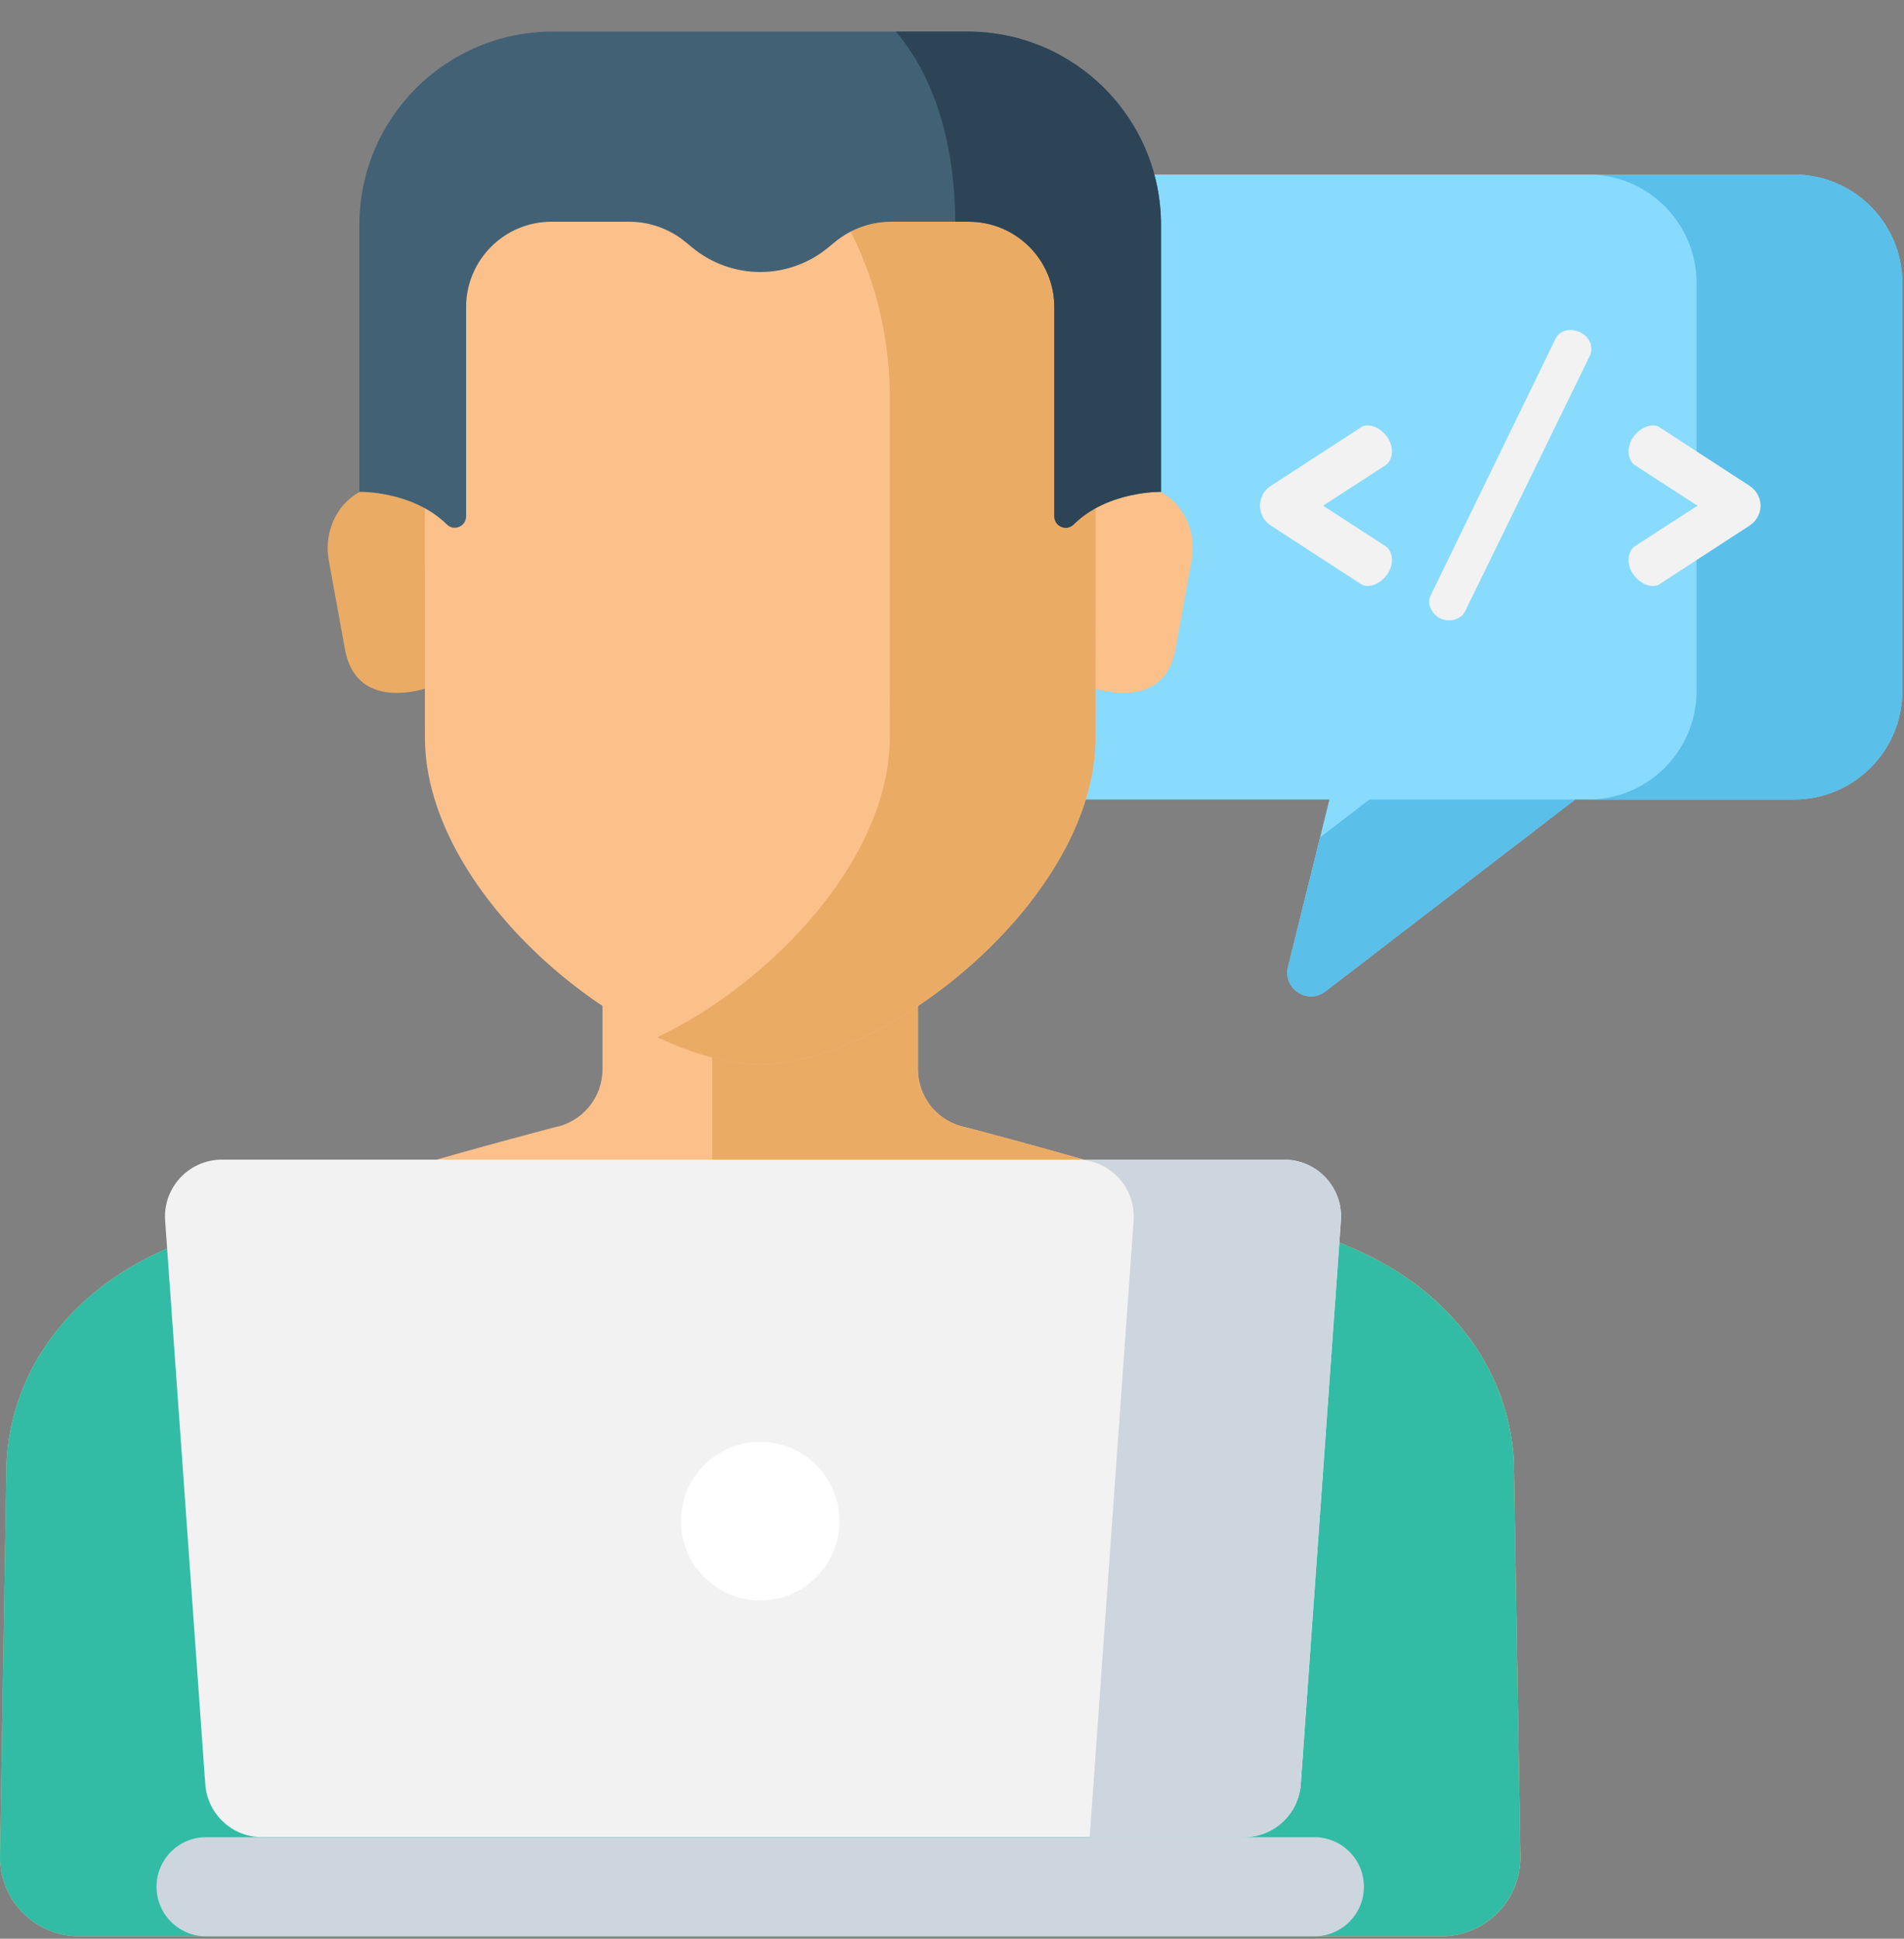 <svg width="56" height="57" viewBox="0 0 56 57" fill="none" xmlns="http://www.w3.org/2000/svg">
<rect x="0" y="0" width="56" height="57" fill="#808080" stroke="none"/>
<g clip-path="url(#clip0_62_45)">
<path d="M52.759 5.13H31.56C29.797 5.13 28.367 6.56 28.367 8.323V20.314C28.367 22.078 29.797 23.507 31.56 23.507H39.101L37.882 28.426C37.723 29.067 38.461 29.55 38.984 29.148L46.327 23.507H52.759C54.522 23.507 55.952 22.078 55.952 20.315V8.323C55.952 6.56 54.522 5.13 52.759 5.13Z" fill="#88DBFD"/>
<path d="M38.825 24.621L37.882 28.426C37.723 29.067 38.461 29.55 38.984 29.148L46.328 23.507H40.275L38.825 24.621ZM52.759 5.13H46.706C48.47 5.13 49.899 6.56 49.899 8.323V20.314C49.899 22.078 48.47 23.507 46.706 23.507H52.759C54.522 23.507 55.952 22.078 55.952 20.314V8.323C55.952 6.56 54.522 5.13 52.759 5.13Z" fill="#5ABFE9"/>
<path d="M37.38 14.284L40.031 12.562C40.083 12.52 40.156 12.51 40.23 12.51C40.542 12.51 40.939 12.844 40.939 13.272C40.939 13.449 40.866 13.605 40.751 13.678L38.914 14.868L40.751 16.058C40.866 16.131 40.939 16.288 40.939 16.465C40.939 16.893 40.542 17.227 40.229 17.227C40.157 17.227 40.083 17.216 40.031 17.175L37.38 15.453C37.14 15.296 37.057 15.046 37.057 14.868C37.057 14.691 37.14 14.44 37.38 14.284ZM46.804 10.255C46.804 10.318 46.794 10.391 46.763 10.454L43.089 17.978C43.016 18.135 42.818 18.239 42.62 18.239C42.264 18.239 42.035 17.947 42.035 17.686C42.035 17.624 42.056 17.551 42.087 17.488L45.75 9.963C45.834 9.786 46.001 9.703 46.189 9.703C46.481 9.703 46.804 9.921 46.804 10.255ZM51.459 15.453L48.809 17.175C48.756 17.216 48.683 17.227 48.61 17.227C48.297 17.227 47.9 16.893 47.9 16.465C47.9 16.288 47.973 16.131 48.088 16.058L49.925 14.868L48.088 13.678C47.973 13.605 47.9 13.449 47.9 13.272C47.9 12.844 48.297 12.51 48.61 12.51C48.683 12.51 48.756 12.52 48.809 12.562L51.459 14.284C51.557 14.347 51.638 14.434 51.694 14.536C51.75 14.638 51.781 14.752 51.783 14.868C51.783 15.046 51.699 15.296 51.459 15.453Z" fill="#F2F2F2"/>
<path d="M44.526 42.95C44.367 40.241 42.647 38.033 40.087 36.834C36.954 35.367 28.42 33.147 28.42 33.147C28.021 33.073 27.66 32.861 27.4 32.549C27.14 32.236 26.998 31.843 26.998 31.436V26.558H17.721V31.436C17.721 31.843 17.578 32.236 17.319 32.549C17.059 32.861 16.698 33.073 16.298 33.147C16.298 33.147 7.765 35.367 4.632 36.834C2.071 38.033 0.352 40.241 0.193 42.95L-7.77715e-05 54.579C-0.015 55.872 1.028 56.929 2.322 56.929H42.397C43.69 56.929 44.734 55.872 44.718 54.579L44.526 42.95Z" fill="#FCC18B"/>
<path d="M44.526 42.95C44.367 40.241 42.647 38.033 40.087 36.834C36.954 35.367 28.42 33.147 28.42 33.147C28.021 33.073 27.66 32.861 27.4 32.549C27.14 32.236 26.998 31.843 26.998 31.436V26.558H20.946V34.362C20.946 34.768 21.088 35.162 21.348 35.474C21.607 35.787 21.968 35.998 22.368 36.073C22.368 36.073 30.901 38.293 34.035 39.759C36.594 40.958 38.315 43.166 38.474 45.875L38.656 56.929H42.397C43.69 56.929 44.734 55.872 44.718 54.579L44.526 42.95ZM12.742 14.21H11.524C11.1 14.209 10.688 14.35 10.353 14.609C9.79 15.044 9.543 15.775 9.67 16.475L10.149 19.108C10.52 21.061 12.745 20.169 12.745 20.169L12.742 14.21Z" fill="#EAAB65"/>
<path d="M31.977 14.21H33.194C33.618 14.209 34.031 14.35 34.366 14.609C34.929 15.044 35.175 15.775 35.048 16.475L34.57 19.108C34.199 21.061 31.974 20.169 31.974 20.169L31.977 14.21Z" fill="#FCC18B"/>
<path d="M29.11 4.201C27.526 2.737 25.3 1.459 22.36 1.424C19.419 1.459 17.193 2.737 15.609 4.201C13.589 6.069 12.495 8.843 12.495 11.705L12.498 21.685C12.498 26.403 18.631 31.29 22.36 31.29C26.089 31.29 32.221 26.403 32.221 21.685L32.224 11.705C32.224 8.843 31.13 6.069 29.11 4.201H29.11Z" fill="#FCC18B"/>
<path d="M29.11 4.201C27.526 2.737 25.3 1.459 22.36 1.424C21.25 1.437 20.243 1.628 19.333 1.938C20.835 2.45 22.071 3.29 23.057 4.201C25.077 6.069 26.171 8.843 26.171 11.705L26.169 21.685C26.169 25.255 22.658 28.921 19.333 30.494C20.402 31 21.452 31.29 22.359 31.29C26.088 31.29 32.221 26.403 32.221 21.685L32.224 11.705C32.224 8.843 31.13 6.069 29.11 4.201Z" fill="#EAAB65"/>
<path d="M28.461 0.929H16.257C13.117 0.929 10.571 3.474 10.571 6.614V14.46C10.571 14.46 12.137 14.425 13.143 15.421C13.353 15.628 13.709 15.476 13.709 15.182V9.032C13.709 7.645 14.834 6.519 16.222 6.519H18.506C19.105 6.519 19.685 6.726 20.149 7.105L20.373 7.288C20.933 7.747 21.635 7.997 22.359 7.997C23.083 7.997 23.785 7.747 24.346 7.288L24.57 7.105C25.034 6.726 25.614 6.519 26.213 6.519H28.497C29.884 6.519 31.01 7.645 31.01 9.032V15.182C31.01 15.476 31.366 15.628 31.576 15.421C32.582 14.425 34.147 14.46 34.147 14.46V6.615C34.147 3.474 31.602 0.929 28.462 0.929H28.461Z" fill="#426175"/>
<path d="M28.461 0.929H26.35C27.413 2.179 28.079 4.057 28.096 6.519H28.497C29.884 6.519 31.01 7.645 31.01 9.033V15.182C31.01 15.476 31.366 15.628 31.576 15.421C32.582 14.425 34.147 14.46 34.147 14.46V6.614C34.147 3.474 31.602 0.929 28.462 0.929H28.461Z" fill="#2C4456"/>
<path d="M40.087 36.834C38.264 35.981 34.612 34.872 31.877 34.095L31.286 34.318C25.534 36.497 19.184 36.497 13.433 34.318L12.841 34.094C10.106 34.872 6.455 35.981 4.632 36.834C2.072 38.033 0.352 40.241 0.193 42.95L-7.77715e-05 54.579C-0.015 55.872 1.028 56.929 2.322 56.929H42.397C43.69 56.929 44.734 55.872 44.718 54.579L44.526 42.95C44.367 40.241 42.647 38.033 40.087 36.834Z" fill="#33BCA5"/>
<path d="M36.587 54.014H7.708C6.83 54.014 6.101 53.336 6.038 52.459L4.857 35.887C4.788 34.918 5.555 34.094 6.527 34.094H37.769C38.74 34.094 39.507 34.918 39.438 35.887L38.257 52.46C38.194 53.336 37.466 54.014 36.587 54.014L36.587 54.014Z" fill="#F2F2F2"/>
<path d="M37.769 34.094H31.672C32.643 34.094 33.411 34.919 33.341 35.888L32.049 54.014H36.587C37.466 54.014 38.194 53.336 38.257 52.459L39.438 35.887C39.507 34.919 38.74 34.094 37.769 34.094ZM38.658 56.929H6.06C5.256 56.929 4.604 56.276 4.604 55.472C4.604 54.667 5.256 54.015 6.06 54.015H38.658C39.463 54.015 40.115 54.667 40.115 55.472C40.115 56.276 39.463 56.929 38.658 56.929Z" fill="#CDD6DF"/>
<path d="M24.691 44.723C24.691 46.011 23.647 47.054 22.36 47.054C21.071 47.054 20.028 46.011 20.028 44.723C20.028 43.435 21.071 42.391 22.36 42.391C23.647 42.391 24.691 43.435 24.691 44.723Z" fill="white"/>
</g>
<defs>
<clipPath id="clip0_62_45">
<rect width="56" height="56" fill="white" transform="translate(0 0.929)"/>
</clipPath>
</defs>
</svg>
